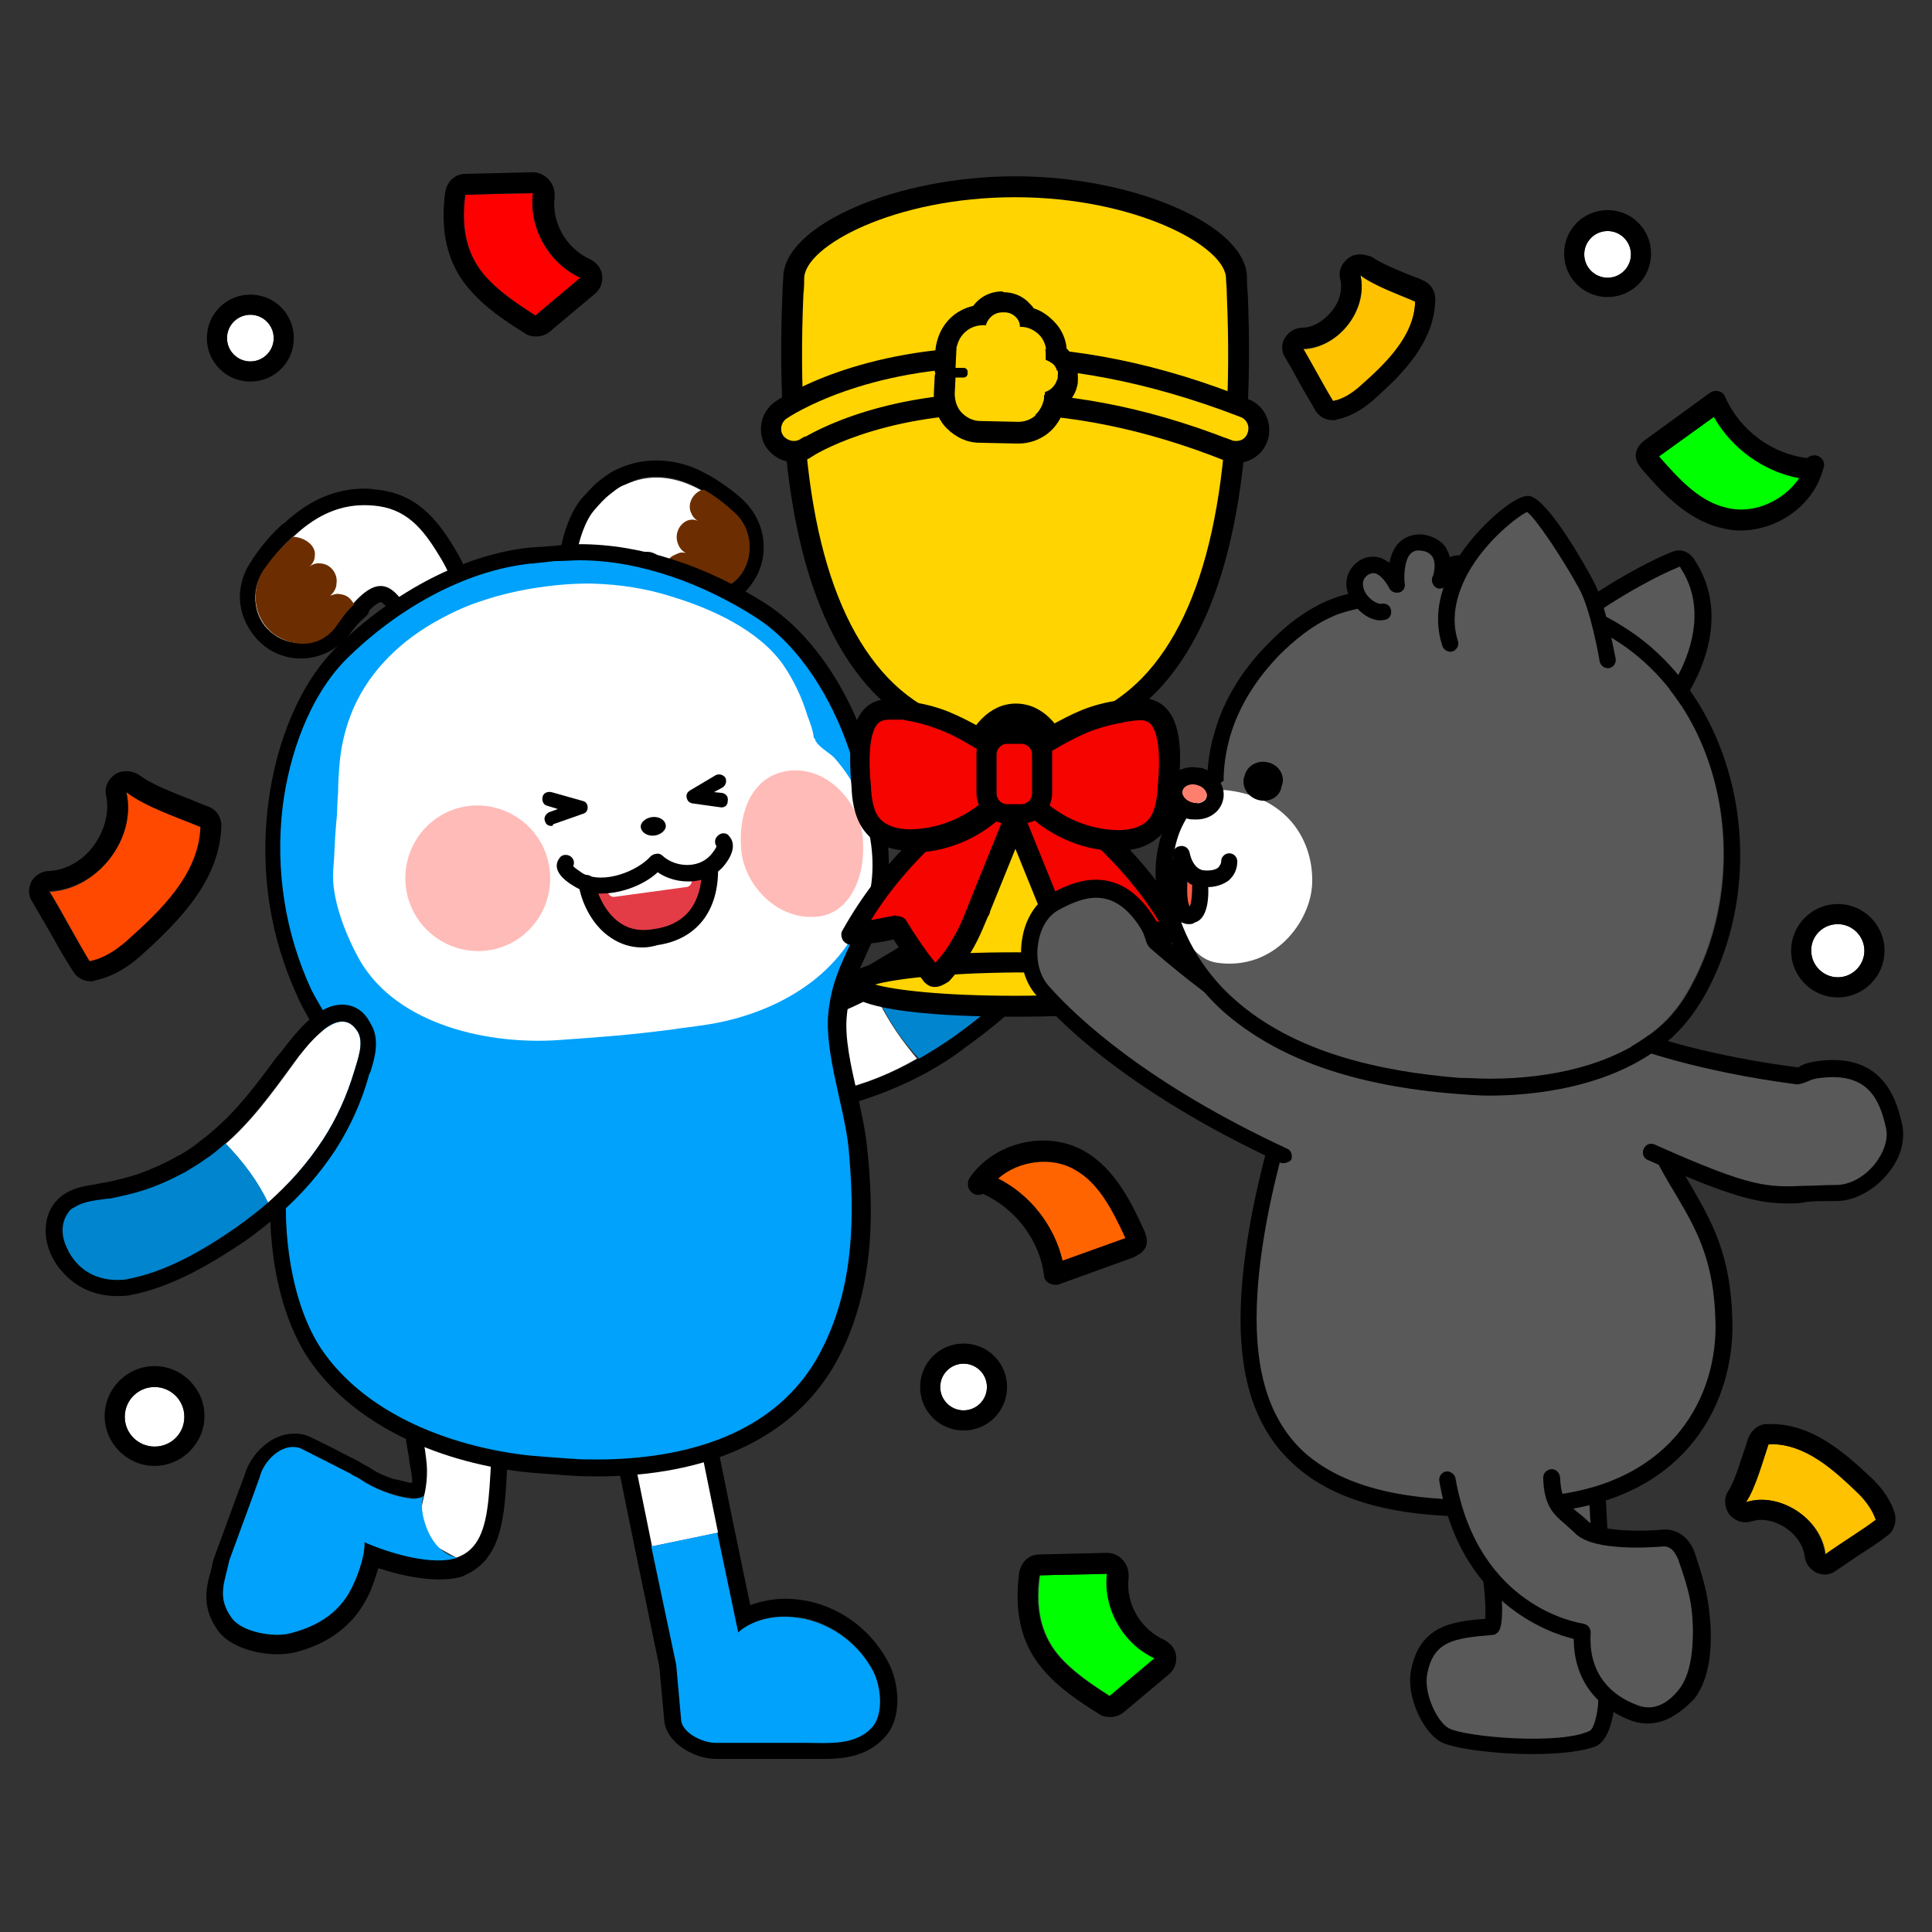 <svg xml:space="preserve" style="enable-background:new 0 0 240 240;" viewBox="0 0 240 240" y="0px" x="0px" xmlns:xlink="http://www.w3.org/1999/xlink" xmlns="http://www.w3.org/2000/svg" id="레이어_5" version="1.1">
<rect x="0" y="0" width="240" height="240" fill="#333333" stroke="none"/>
<style type="text/css">
	.st0{fill:#FFFFFF;}
	.st1{fill:#0085CE;}
	.st2{fill:#00A2FC;}
	.st3{fill-rule:evenodd;clip-rule:evenodd;fill:#00A2FC;}
	.st4{fill:#6C2E00;}
	.st5{fill-rule:evenodd;clip-rule:evenodd;fill:#FFFFFF;}
	.st6{fill-rule:evenodd;clip-rule:evenodd;fill:#FFBBB8;}
	.st7{fill-rule:evenodd;clip-rule:evenodd;}
	.st8{fill-rule:evenodd;clip-rule:evenodd;fill:#E33C46;}
	.st9{fill:#FFD400;}
	.st10{fill:#F50400;}
	.st11{fill:#595959;}
	.st12{fill-rule:evenodd;clip-rule:evenodd;fill:#FF7F6E;}
	.st13{fill:#FF5C44;}
	.st14{fill:#FF0000;}
	.st15{fill:#00FF00;}
	.st16{fill:#FF6400;}
	.st17{fill:#FFC200;}
	.st18{fill:#FF4800;}
</style>
<path d="M124.9,107.5c1.3,0,2.6,0.7,3.5,1.7c0.3,0.3,0.7,0.8,1,1.2c1.4,2.3,1.3,5.1,0.1,7.3c-2.5,4.4-7,8.1-11,11
	c-1.4,1-2.9,2-4.4,2.8c-3.2,1.8-6.5,3.2-10.1,4c-2.6,0.6-5.2,0.9-7.9,0.9c-0.6,0-1.3,0-1.9-0.1c-1.5-0.1-4.1,0-5.1-1.3
	c-3-3.6,4.6-5.8,6.7-6.4c4.7-1.4,9.1-2.7,13.2-5.1c0.8-0.5,1.6-1,2.4-1.5c0.9-0.6,1.7-1.3,2.5-2c1.6-1.4,2.9-2.8,4.1-4.4
	c0.9-1.1,1.7-2.4,2.4-3.7c0-0.1,0.1-0.1,0.1-0.2c0.7-1.3,1.3-2.9,2.6-3.7c0.3-0.2,0.5-0.3,0.9-0.5
	C124.2,107.5,124.6,107.5,124.9,107.5 M124.9,105.4L124.9,105.4c-0.6,0-1.2,0.1-1.7,0.3c-0.5,0.2-0.9,0.4-1.4,0.7
	c-1.3,0.9-2.1,2.3-2.7,3.5c-0.2,0.3-0.3,0.6-0.5,0.9l-0.1,0.2c-0.7,1.3-1.5,2.4-2.3,3.5c-1.1,1.5-2.4,2.8-3.8,4.1
	c-0.7,0.6-1.5,1.2-2.3,1.8c-0.6,0.5-1.3,0.9-2.2,1.4c-3.7,2.1-7.7,3.4-12,4.6l-0.8,0.2l-0.2,0.1c-3.7,1.1-7.6,2.6-8.4,5.5
	c-0.3,1-0.4,2.5,1,4.1c1.5,1.9,4.2,2,6,2c0.2,0,0.4,0,0.6,0c0.7,0,1.4,0.1,2,0.1c2.8,0,5.6-0.3,8.4-1c3.6-0.9,7.2-2.3,10.7-4.2
	c1.6-0.9,3.2-1.9,4.6-3c3.9-2.8,8.8-6.7,11.6-11.7c1.7-3,1.6-6.6-0.2-9.4c-0.4-0.6-0.8-1.1-1.2-1.6
	C128.5,106.2,126.7,105.4,124.9,105.4L124.9,105.4z"></path>
<g>
	<g>
		<g>
			<path d="M108.8,123.6c-4.1,2.4-8.5,3.6-13.2,5.1c-2.1,0.6-9.6,2.8-6.7,6.4c1.1,1.3,3.6,1.2,5.1,1.3
				c3.3,0.2,6.7-0.1,9.8-0.9c3.6-0.8,7-2.2,10.1-4C112.4,129.7,110.3,127,108.8,123.6z" class="st0"></path>
		</g>
		<g>
			<g>
				<path d="M120.4,111.8c0,0.1-0.1,0.1-0.1,0.2c-0.8,1.4-1.6,2.6-2.4,3.7c-1.2,1.6-2.6,3-4.1,4.4
					c-0.8,0.7-1.6,1.3-2.5,2c-0.8,0.6-1.6,1.1-2.4,1.5c1.5,3.4,3.5,6.1,5.3,7.9c1.5-0.9,3-1.8,4.4-2.8c4-2.9,8.5-6.6,11-11
					c1.2-2.2,1.3-5-0.1-7.3c-0.3-0.5-0.6-0.9-1-1.2c-1.2-1.3-3-2.1-4.6-1.5c-0.3,0.1-0.6,0.3-0.9,0.5
					C121.7,109,121.1,110.5,120.4,111.8z" class="st1"></path>
			</g>
		</g>
	</g>
</g>
<path d="M59.8,171.6c0.7,0,1.4,0.1,2,0.6c-1.8,10.7,0.3,19.2-5.1,21.2c0.1,0,0.1,0,0.1,0c-0.6,0.2-1.4,0.3-2.3,0.3
	c-2.6,0-6.1-0.9-9.2-2.2c0,1-0.2,2.6-1.3,5.1l-0.1,0.2c-1.5,3.4-4.4,5.2-7.9,6.1c-0.4,0.1-0.9,0.2-1.5,0.2c-2,0-4.7-0.7-5.7-2.1
	c-1.9-2.6-0.8-4.4-0.3-7.2l2.9-7.9l0.9-2.5c0.3-1.4,2-3.6,4.1-3.6c0.3,0,0.6,0,0.9,0.1l4.6,2.3l0,0c0,0,0,0,0.1,0.1l1.6,0.8l0,0
	c0.5,0.3,1,0.5,1.1,0.6c1,0.7,2.3,1.3,3.5,1.7c0.6,0.2,1.6,0.5,2.3,0.6c0.2,0,0.5,0.1,0.8,0.1c0.2,0,0.4,0,0.6,0
	c1.9-0.3,1.4-2.9,1.1-4.2c-0.1-0.6-0.2-1.1-0.2-1.7c-0.1-0.7-0.2-1.4-0.3-2.1c-0.2-2.2,0.1-3.9,0.6-6.1c0.5,0.2,1,0.3,1.6,0.3
	C56.3,172.4,58.2,171.6,59.8,171.6 M42,182.3L42,182.3 M59.8,169.6c-1,0-2,0.2-3,0.4c-0.8,0.2-1.5,0.3-2.1,0.3c-0.3,0-0.5,0-0.7-0.1
	c-0.3-0.1-0.6-0.2-0.9-0.2c-0.3,0-0.6,0.1-0.9,0.2c-0.6,0.3-1,0.7-1.1,1.3c-0.6,2.2-0.9,4.2-0.7,6.8c0,0.5,0.1,1,0.2,1.6l0.1,0.6
	l0.1,0.5c0,0.4,0.1,0.9,0.2,1.4c0.2,0.9,0.2,1.5,0.2,1.8c-0.1,0-0.2,0-0.3,0c-0.4-0.1-1.1-0.3-1.6-0.4l-0.5-0.1
	c-0.9-0.3-2.1-0.8-2.9-1.4c-0.2-0.1-0.4-0.2-1.1-0.6c-0.1-0.1-0.2-0.1-0.3-0.2l-1.4-0.7c-0.1-0.1-0.2-0.1-0.4-0.2
	c-0.5-0.3-2.9-1.5-4.4-2.2c-0.1,0-0.2-0.1-0.3-0.1c-0.5-0.2-1-0.2-1.5-0.2c-3.1,0-5.5,2.9-6.1,5.1l-0.9,2.4l-2.9,7.9
	c0,0.1-0.1,0.2-0.1,0.3c-0.1,0.5-0.2,0.9-0.3,1.3c-0.6,2.1-1.2,4.6,0.9,7.5c1.5,2,4.8,2.9,7.4,2.9c0.7,0,1.4-0.1,2-0.2
	c4.5-1.1,7.6-3.6,9.3-7.2l0.1-0.2c0.5-1.1,0.8-2.2,1.1-3.1c2.7,0.9,5.4,1.4,7.5,1.4c1.2,0,2.2-0.1,3-0.4c0.2-0.1,0.4-0.2,0.6-0.3
	c4.3-2.1,4.6-7.3,4.9-13.2c0.1-2.8,0.3-6,0.9-9.3c0.1-0.8-0.2-1.5-0.8-2C62.1,169.9,61,169.6,59.8,169.6L59.8,169.6z"></path>
<path d="M81.5,164.5c1.3,0,2.5,0.9,2.8,2.3l4.8,23.6l2.6,12.4c0,0,1.9-2,5.8-2c0.7,0,1.5,0.1,2.4,0.2c3.7,0.8,6.9,3.3,8.6,6.6
	c0.9,1.8,1.3,5.1-0.1,6.8c-1.6,1.8-3.9,2.1-6.2,2.1c-0.7,0-1.5,0-2.2,0h-9h-2c-1.7,0-4.3-1.4-4.3-3l-0.6-6.7l-3-14.7l-4.8-23.6
	c-0.3-1.6,3.2-3.6,4.8-3.9C81.2,164.6,81.3,164.5,81.5,164.5 M81.5,162.5c-0.3,0-0.7,0-1,0.1c-1.1,0.2-2.6,1-3.9,1.8
	c-2.5,1.8-2.7,3.4-2.5,4.5l4.8,23.6l3,14.5l0.6,6.5c0.1,3,3.8,5,6.4,5H91h9c0.3,0,0.7,0,1,0c0.4,0,0.8,0,1.2,0
	c2.7,0,5.6-0.3,7.8-2.8c2.2-2.5,1.6-6.8,0.4-9.1c-2-3.9-5.7-6.8-10-7.7c-1-0.2-1.9-0.3-2.8-0.3c-1.8,0-3.3,0.4-4.4,0.8l-2-9.6
	l-4.8-23.6C85.9,164.1,83.9,162.5,81.5,162.5L81.5,162.5z"></path>
<path d="M81.5,59.2c2,0,3.9,0.6,5.7,1.7c0,0,0,0,0.1,0c2.3,1.3,3.6,2.7,4,3c0.8,0.7,1.3,1.6,1.6,2.6c0.4,1.6,0.2,3.5-0.9,4.9
	c-0.9,1.3-2.3,1.9-3.7,1.9c-1.1,0-2.1-0.4-3-1.2c-0.5-0.4-0.9-0.9-1.4-1.4c-0.3-0.3-0.6-0.5-0.9-0.7c0-0.1,0-0.1,0-0.1
	c-0.8-0.8-1.6-1.4-2.4-1.4c-0.7,0-1.4,0.4-2.3,1.6c-1,1.4-2.3,5.4-4.3,5.4c-0.3,0-0.6-0.1-0.9-0.3c-2.9-1.7-1.3-9.4,0.8-11.8
	c0.6-0.8,1.3-1.5,2.1-2.1c0.9-0.7,1-0.8,2-1.2C79.1,59.4,80.3,59.2,81.5,59.2 M81.5,57.2c-1.5,0-3,0.3-4.4,0.9
	c-1.2,0.5-1.4,0.7-2.5,1.5c-0.8,0.6-1.5,1.4-2.4,2.4c-2,2.4-3.3,7.6-2.7,11c0.4,2.3,1.6,3.4,2.5,4c0.6,0.4,1.3,0.5,2,0.5
	c2.7,0,4.2-2.8,5.2-4.9c0.3-0.5,0.5-1.1,0.7-1.3c0.3-0.4,0.5-0.6,0.6-0.7c0.1,0,0.2,0.1,0.5,0.4c0.2,0.3,0.4,0.6,0.7,0.8
	c0.2,0.1,0.4,0.3,0.5,0.4c0.5,0.5,0.9,1,1.5,1.4c1.2,1.1,2.8,1.7,4.4,1.7c2.1,0,4.1-1,5.3-2.8c1.4-1.9,1.8-4.3,1.2-6.6
	c-0.4-1.4-1.1-2.6-2.1-3.6l-0.1-0.1c-0.5-0.5-2-1.8-4.2-3.1c-0.1-0.1-0.3-0.1-0.4-0.2C85.7,57.7,83.6,57.2,81.5,57.2L81.5,57.2z"></path>
<path d="M45.3,62.8c0.3,0,0.7,0,1,0c4.1,0.3,6.2,2.8,8.3,6.3c1.2,1.9,3.5,6.5,0.8,8.2c-0.5,0.3-0.9,0.4-1.4,0.4
	c-2.2,0-3.9-3.4-5.3-4.5c-0.5-0.3-0.9-0.5-1.4-0.5c-1.2,0-2.3,0.9-3.5,2.2c0,0.1,0.1,0.1,0.1,0.2c-0.8,0.8-1.6,1.6-2.1,2.3l0,0
	c-1.1,1.5-2.8,2.3-4.5,2.3c-1.2,0-2.3-0.4-3.3-1.1c-1.5-1.2-2.3-2.9-2.3-4.7c0-1.1,0.4-2.2,1.1-3.1c0.3-0.4,1.4-2.2,3.6-4.2l0,0
	C39,64.3,41.8,62.8,45.3,62.8 M45.3,60.7L45.3,60.7c-3.6,0-6.9,1.4-10,4.3c-0.1,0-0.1,0.1-0.2,0.1c-2.1,1.9-3.2,3.6-3.7,4.3
	l-0.1,0.2c-0.9,1.2-1.4,2.7-1.5,4.2c-0.1,2.5,1.1,4.9,3.1,6.5c1.3,1,2.9,1.5,4.5,1.5c2.4,0,4.7-1.2,6.1-3.1c0.5-0.7,1.1-1.4,1.9-2.1
	c0.3-0.2,0.4-0.5,0.5-0.8c1-1,1.4-1,1.4-1s0.1,0,0.2,0.1c0.3,0.2,0.8,0.8,1.2,1.3c1.2,1.5,2.9,3.6,5.4,3.6c0.8,0,1.7-0.3,2.5-0.8
	c3-1.9,2.9-6-0.2-11c-2-3.3-4.6-6.8-9.9-7.2C46.1,60.7,45.7,60.7,45.3,60.7L45.3,60.7z"></path>
<g>
	<path d="M52.8,185.3c1-5.4-1.5-6.3,0.4-13.3c2.6,1.2,6.3-1.6,8.7,0.2c-1.8,10.8,0.3,19.4-5.2,21.3l-5.1-2.8L52.8,185.3
		L52.8,185.3z" class="st0"></path>
	<path d="M42,182.3c0,0.1,2.6,1.3,2.8,1.5c1.6,1.1,4.2,2.2,6.6,2.4c0.2,0,1.3-0.2,1.2-0.4c0,0-0.7,1.5,0.6,4.5
		c1.4,3,3.6,3.2,3.6,3.2c-2.8,1-8.2-0.3-12.6-2.4C40.3,187.4,41.5,185,42,182.3z" class="st2"></path>
	<path d="M43.6,183.1l-6.3-3.2c-2.4-0.8-4.6,1.8-5,3.5l-0.9,2.5l-2.9,7.9c-0.6,2.8-1.6,4.6,0.3,7.2
		c1.3,1.8,5.3,2.4,7.2,1.9c3.6-0.9,6.4-2.7,7.9-6.1l0.1-0.2c2.2-5.1,0.9-6.5,0.9-6.5l1.7,0.4" class="st3"></path>
</g>
<g>
	<path d="M81,164.6c-1.6,0.3-5.1,2.4-4.8,3.9l4.8,23.6l8.2-1.7l-4.8-23.6C84,165.3,82.5,164.3,81,164.6" class="st0"></path>
	<path d="M84,206.8l0.6,6.7c0,1.7,2.6,3,4.3,3H91h9c2.9,0,6.3,0.4,8.4-2c1.4-1.7,1-5,0.1-6.8c-1.7-3.3-4.9-5.8-8.6-6.6
		l0,0c-5.5-1.1-8.2,1.7-8.2,1.7l-2.6-12.4l-8.2,1.7L84,206.8z" class="st3"></path>
</g>
<g>
	<g>
		<path d="M77.9,60.1c-1,0.4-1.1,0.5-2,1.2c-0.8,0.6-1.5,1.4-2.1,2.1c-2.1,2.4-3.7,10.1-0.8,11.8
			c2.6,1.5,4.1-3.5,5.2-5.1c2.5-3.5,4.3-0.3,6.9,2c2.1,1.9,5.1,1.5,6.7-0.7c1.7-2.3,1.4-5.6-0.7-7.5C87.5,60.5,82.7,58,77.9,60.1z" class="st0"></path>
		<path d="M84.1,68.8c0.4-0.2,0.7-0.2,1.1-0.1c-0.4-0.2-0.8-0.6-1-1.2c-0.4-1.1,0.1-2.3,1.1-2.8c0.5-0.2,0.9-0.2,1.4,0
			c-0.4-0.2-0.7-0.6-0.9-1.1c-0.4-1.1,0.3-2.3,1.3-2.7c0.1,0,0.2,0,0.3-0.1c2.3,1.3,3.6,2.7,4,3c2,1.9,2.3,5.2,0.7,7.5
			c-1.7,2.3-4.7,2.6-6.7,0.7c-0.6-0.5-1.4-1.5-2.3-2.1C83,69.3,83.4,69.1,84.1,68.8" class="st4"></path>
	</g>
</g>
<g>
	<g>
		<path d="M46.3,62.8c4.1,0.3,6.2,2.8,8.3,6.3c1.2,1.9,3.5,6.5,0.8,8.2c-2.9,1.9-5-2.8-6.7-4c-2.3-1.7-4.6,1.2-6.9,4.3
			c-1.8,2.5-5.3,3-7.8,1.2s-3-5.3-1.2-7.8C36.4,66,40.5,62.3,46.3,62.8z" class="st0"></path>
		<path d="M42.2,73.8c-0.4-0.1-0.9,0.1-1.2,0.2c0.4-0.3,0.8-0.9,0.8-1.5c0.2-1.2-0.7-2.4-1.9-2.5
			c-0.6-0.1-1.1,0.1-1.5,0.4c0.4-0.3,0.7-0.8,0.7-1.3c0.2-1.2-1-2.2-2.4-2.4c-0.1,0-0.2,0-0.3,0c-2.3,2-3.5,3.9-3.8,4.3
			c-1.5,2.7-1,5.8,1.3,7.7c2.7,1.9,5.9,1.7,7.8-0.8c0.5-0.7,1.4-2.1,2.3-2.8C43.5,74.2,43,73.9,42.2,73.8" class="st4"></path>
	</g>
</g>
<g>
	<path d="M38.9,130.8c0.4-1.6,1-3.2,1.2-4.9c-0.6-1.1-1.3-2.2-1.8-3.2c-3.3-7.2-4.6-15-3.6-22.9
		c0.8-6.6,3.3-13.9,8.1-18.6c6.2-6,14.6-11,23.2-11.9c0,0,0.1,0,0.2,0l2.7-0.3c8.6-0.9,17.8,2.3,25.1,7c5.7,3.6,9.6,10.4,11.7,16.6
		c2,5.9,3.9,15,1.5,21.1c-1.8,4.6-3.6,7-4.2,11.8c-0.5,5,2,11.9,2.5,16.8c0.8,8.5,0.7,17.1-3.1,24.9c-5.2,10.7-16.5,14-27.6,14.2
		c-1.3,0-2.6,0-4.1-0.1c-0.1,0-0.1,0-0.2,0l-2.7-0.2c-1.3-0.1-2.7-0.2-4.1-0.4c-9.1-1.3-19-5.2-24.4-13c-3.8-5.6-5.1-14.8-4.4-21.5
		C35.7,140.9,37.7,135.9,38.9,130.8z" class="st2"></path>
	<path d="M72,69.6c7.6,0,15.5,3,21.9,7.1c5.6,3.6,9.5,10.3,11.6,16.5c2,5.9,3.9,14.9,1.5,20.9c-1.8,4.6-3.6,6.9-4.1,11.7
		c-0.5,5,2,11.8,2.5,16.7c0.8,8.4,0.7,17-3.1,24.7C97.2,177.8,86,181.1,75,181.3c-0.4,0-0.7,0-1.1,0c-1,0-1.9,0-2.9-0.1
		c-0.1,0-0.1,0-0.2,0l-2.7-0.2c-1.3-0.1-2.7-0.2-4-0.4c-9-1.3-18.8-5.2-24.1-12.9c-3.8-5.6-5-14.7-4.3-21.3
		c0.6-5.2,2.4-10.2,3.6-15.3c0.4-1.6,1-3.2,1.2-4.9c-0.6-1.1-1.3-2.2-1.8-3.2c-3.3-7.1-4.5-14.9-3.6-22.7c0.8-6.5,3.3-13.8,8-18.5
		c6.1-6,14.4-10.9,22.9-11.8c0,0,0.1,0,0.2,0l2.7-0.3C70.1,69.7,71.1,69.6,72,69.6 M72,67.6c-1.1,0-2.1,0.1-3.1,0.2L66.2,68H66
		c-8.1,0.8-16.9,5.3-24.1,12.3c-4.5,4.4-7.6,11.6-8.6,19.7c-1,8.3,0.2,16.3,3.7,23.9c0.4,0.9,0.9,1.8,1.4,2.7l0.1,0.1
		c-0.1,0.7-0.3,1.4-0.6,2.2c-0.2,0.6-0.3,1.2-0.5,1.8c-0.4,1.6-0.9,3.3-1.3,4.9c-1,3.4-1.9,6.9-2.3,10.6c-0.8,6.9,0.4,16.5,4.6,22.7
		c4.9,7.2,14.2,12.2,25.5,13.8c1.3,0.2,2.8,0.3,4.2,0.4l2.7,0.2H71c1,0.1,2,0.1,3,0.1c0.4,0,0.8,0,1.2,0
		c14.3-0.3,24.4-5.6,29.2-15.2c4.4-8.8,4.1-18.4,3.3-25.8c-0.2-2-0.7-4.2-1.2-6.5c-0.8-3.5-1.6-7-1.3-9.8c0.3-3,1.2-4.9,2.3-7.3
		c0.5-1.1,1.1-2.4,1.7-3.8c2.9-7.5-0.1-18.1-1.5-22.3c-2.6-7.7-7.1-14.1-12.4-17.6C87.7,70.2,79.5,67.6,72,67.6L72,67.6z"></path>
</g>
<path d="M69.1,69.8h-0.2C69.1,69.8,69.1,69.8,69.1,69.8z" class="st2"></path>
<g>
	<path d="M41.4,108c0.2-2.3,0.1-2.8,0.4-6.2c0.1-0.6,0.1-2.6,0.2-3.3c0-1.3,0.1-2.7,0.2-3.8c0.2-2.3,0.8-4.6,1.7-6.7
		c2.1-4.8,6-8.5,10.6-11c1.8-1,3.8-1.9,5.8-2.5c3.9-1.3,9.2-2.1,13.4-2c3.3,0.1,6.6,0.6,9.7,1.6c5,1.5,10.9,4.2,13.9,8.5
		c1.3,1.9,2.3,4,3,6.3c0.3,0.8,0.7,1.8,0.8,2.8h0.1c0.2,1,1.9,1.8,2.5,2.5c2.4,2.8,3,4.4,4,8.1c0.9,3.4,1,7.2-0.2,10.6
		c-3,8.8-12,13.4-20.5,14.5c-1.2,0.2-2.4,0.3-3.6,0.5c-5.5,0.7-8.4,0.9-14,1.3c-8.6,0.6-20-1.8-24.7-9.9
		C42.9,116.1,41.1,111.5,41.4,108z" class="st5"></path>
</g>
<g>
	<path d="M68.3,108.2c0.5,5-3.1,9.4-8,9.9s-9.4-3.1-9.9-8.1s3.1-9.4,8-9.9S67.8,103.2,68.3,108.2" class="st6"></path>
	<path d="M107.2,104.5c0.3,5-2,9.3-6.1,9.4c-5,0.2-8.6-4.3-9-8.1c-0.5-5,1.4-9.8,6.4-10.1
		C103.4,95.5,107.1,100.4,107.2,104.5z" class="st6"></path>
</g>
<path d="M82.7,102.5c0.1,0.6-0.6,1.2-1.4,1.3c-0.9,0.1-1.6-0.4-1.7-1s0.6-1.2,1.4-1.3S82.6,101.8,82.7,102.5" class="st7"></path>
<g>
	<path d="M72.9,109.8c0.4,2.4,2.8,8,8.6,6.7c6.3-0.9,6.7-6.4,6.7-8.6" class="st8"></path>
	<path d="M79.8,117.7c-1.4,0-2.7-0.4-3.9-1.2c-2.6-1.7-3.8-4.9-4-6.6c-0.1-0.6,0.3-1.1,0.8-1.2s1.1,0.3,1.2,0.8
		c0.2,1.2,1.1,3.8,3.2,5.2c1.2,0.8,2.6,1,4.2,0.7c4.9-0.7,5.9-4.5,5.9-7.6c0-0.6,0.4-1,1-1s1,0.4,1,1c0.1,5.4-2.7,8.9-7.5,9.6
		C81,117.6,80.4,117.7,79.8,117.7z"></path>
</g>
<path d="M85.8,108.9l0.1,0.5c0.1,0.4-0.3,0.8-0.7,0.8l-8.8,1.2c-0.4,0.1-0.8-0.2-0.9-0.6v-0.3c0-0.4,0.2-0.7,0.5-0.8
	c1-0.3,3-1,3.8-1.9c0.2-0.2,0.6-0.3,0.9-0.2c0.8,0.3,2.4,0.8,4.2,0.7C85.4,108.3,85.7,108.5,85.8,108.9z" class="st5"></path>
<path d="M74.7,111c-1.1,0-2.2-0.2-3.2-0.8c-0.7-0.4-2-1.2-2.3-2.3c-0.1-0.5,0-0.9,0.3-1.3c0.3-0.5,1-0.5,1.4-0.2s0.5,0.8,0.3,1.2
	c0.2,0.2,0.6,0.5,1.2,0.9c2.6,1.4,6.8-0.3,8.4-2.1c0.4-0.4,1-0.4,1.4-0.1c0.4,0.4,0.4,1,0.1,1.4C80.9,109.5,77.7,111,74.7,111z"></path>
<path d="M85.5,109.5c-1.7,0-3.3-0.6-4.5-1.7c-0.4-0.4-0.5-1-0.1-1.4s1-0.5,1.4-0.1c1.5,1.4,4.4,1.7,6-0.1c0.4-0.5,0.7-0.9,0.7-1.1
	c-0.3-0.4-0.2-1,0.2-1.3c0.4-0.4,1.1-0.4,1.4,0.1c0.8,0.9,0.5,2.3-0.8,3.8C88.7,108.9,87.1,109.5,85.5,109.5z M89.1,105.2
	L89.1,105.2L89.1,105.2z"></path>
<g>
	<polyline points="68.3,99.3 72.2,100.4 68.5,101.7" class="st5"></polyline>
	<path d="M68.5,102.6c-0.4,0-0.7-0.2-0.8-0.6c-0.2-0.4,0.1-0.9,0.5-1.1l1.1-0.4l-1.3-0.4c-0.5-0.1-0.7-0.6-0.6-1.1s0.6-0.7,1.1-0.6
		l3.9,1.1c0.4,0.1,0.6,0.4,0.6,0.8s-0.2,0.7-0.6,0.8l-3.7,1.3C68.7,102.6,68.6,102.6,68.5,102.6z"></path>
</g>
<g>
	<polyline points="89.4,97.1 86.1,98.9 89.6,99.4" class="st5"></polyline>
	<path d="M89.6,100.3L89.6,100.3L86,99.8c-0.4-0.1-0.6-0.3-0.7-0.7c-0.1-0.4,0.1-0.7,0.4-0.9l3.2-1.9c0.4-0.2,0.9-0.1,1.2,0.3
		c0.2,0.4,0.1,0.9-0.3,1.2l-1.1,0.6l1,0.1c0.5,0.1,0.8,0.5,0.7,1C90.4,100,90.1,100.3,89.6,100.3z"></path>
</g>
<g>
	<g>
		<g>
			<path d="M27.8,142.3c3.4-2.9,6-6.5,8.7-10.2c1.2-1.7,5.6-7.7,7.9-4c0.9,1.4,0,3.6-0.4,5c-0.9,3-2.2,5.9-3.9,8.5
				c-1.9,2.9-4.2,5.5-6.8,7.8C32.2,147.3,30.4,144.6,27.8,142.3z" class="st0"></path>
		</g>
		<g>
			<g>
				<path d="M13.2,148.8c0.1,0,0.1,0,0.2,0c1.5-0.3,2.8-0.6,4.2-1.1c1.9-0.6,3.7-1.4,5.4-2.5c0.8-0.5,1.7-1.1,2.5-1.7
					c0.8-0.5,1.5-1.2,2.2-1.8c2.6,2.6,4.5,5.3,5.6,7.7c-1.3,1.2-2.6,2.2-4.1,3.3c-4,2.9-8.7,5.9-13.7,6.8c-2.3,0.4-5-0.4-6.6-2.5
					c-0.3-0.4-0.6-0.9-0.8-1.4c-0.8-1.6-0.9-3.5,0.1-4.9c0.2-0.3,0.4-0.5,0.7-0.6C10.1,149.2,11.8,149.1,13.2,148.8z" class="st1"></path>
			</g>
		</g>
	</g>
	<path d="M42.5,126.9c0.7,0,1.3,0.3,1.9,1.2c0.9,1.4,0,3.6-0.4,5c-0.9,3-2.2,5.9-3.9,8.5c-1.9,2.9-4.2,5.5-6.8,7.8
		c-1.3,1.1-2.6,2.1-4,3.1c-3.9,2.7-8.6,5.5-13.5,6.4c-0.4,0.1-0.8,0.1-1.3,0.1c-2,0-4-0.8-5.3-2.5c-0.3-0.4-0.6-0.8-0.8-1.3
		c-0.8-1.5-0.9-3.3,0.1-4.6c0.2-0.3,0.4-0.5,0.7-0.6c1.2-0.8,2.8-0.9,4.2-1.1c0.1,0,0.1,0,0.2,0c1.5-0.3,2.8-0.6,4.1-1
		c1.9-0.6,3.6-1.4,5.3-2.3c0.8-0.5,1.7-1,2.5-1.6c0.8-0.5,1.5-1.1,2.2-1.7c3.4-2.9,6-6.5,8.7-10.2C37.4,130.8,40.2,126.9,42.5,126.9
		 M42.5,124.8c-2.9,0-5.4,3-7.6,5.9l-0.1,0.1l-0.5,0.6c-2.5,3.4-4.9,6.6-8,9.2c-0.7,0.6-1.4,1.1-2,1.6c-0.8,0.6-1.6,1.1-2.4,1.5
		c-1.6,0.9-3.2,1.6-4.9,2.2c-1.3,0.4-2.5,0.7-3.9,1h-0.2c-0.3,0.1-0.6,0.1-0.9,0.2c-1.3,0.2-2.8,0.4-4.1,1.3c-0.5,0.3-0.8,0.7-1.1,1
		c-1.4,1.8-1.5,4.4-0.3,6.8c0.3,0.5,0.6,1.1,1.1,1.6c1.7,2.1,4.2,3.2,6.9,3.2c0.5,0,1.1,0,1.6-0.1c5.4-1,10.4-4.1,14.3-6.7
		c1.4-1,2.8-2.1,4.1-3.2c2.9-2.5,5.3-5.3,7.2-8.2c1.8-2.8,3.2-5.9,4.1-9.1c0-0.2,0.1-0.3,0.2-0.5c0.5-1.6,1.3-4.1,0-6.1
		C45,125.1,43.4,124.8,42.5,124.8L42.5,124.8z"></path>
</g>
<g>
	<g>
		<path d="M153.6,34.5c0-5.1-12.3-11.3-27.5-11.3s-27.5,6.2-27.5,11.3s-4.9,57.3,27.5,57.3S153.6,39.7,153.6,34.5z" class="st9"></path>
		<path d="M126.1,93.1c-7.1,0-13.1-2.4-17.7-7.2C100,77,96.2,60.4,97.2,36.4c0-0.9,0.1-1.5,0.1-1.9c0-6.5,14-12.6,28.8-12.6
			s28.8,6.1,28.8,12.6c0,0.4,0,1,0.1,1.9c1,24-2.8,40.6-11.2,49.4C139.1,90.6,133.2,93.1,126.1,93.1z M126.1,24.5
			c-15,0-26.2,6.1-26.2,10.1c0,0.4,0,1.1-0.1,2c-1,23.2,2.5,39.2,10.5,47.6c4.1,4.3,9.4,6.4,15.8,6.4s11.7-2.2,15.8-6.4
			c8-8.3,11.5-24.3,10.5-47.6c0-0.9-0.1-1.6-0.1-2C152.3,30.6,141,24.5,126.1,24.5z"></path>
	</g>
	<g>
		<path d="M130.5,113.1V91.5c0,0-1.5-2.8-4.4-2.8s-4.4,2.8-4.4,2.8v21.6l-15.5,9.3h19.9H146L130.5,113.1z" class="st9"></path>
		<path d="M146,123.6h-39.8c-0.6,0-1.1-0.4-1.2-0.9c-0.2-0.6,0.1-1.1,0.6-1.4l14.9-8.9V91.5c0-0.2,0.1-0.4,0.2-0.6
			c0.1-0.1,1.9-3.5,5.5-3.5c3.6,0,5.4,3.3,5.5,3.5s0.2,0.4,0.2,0.6v20.9l14.9,8.9c0.5,0.3,0.7,0.9,0.6,1.4
			C147,123.2,146.5,123.6,146,123.6z M110.8,121h30.5l-11.5-6.9c-0.4-0.2-0.6-0.6-0.6-1.1V91.8c-0.4-0.6-1.5-1.9-3.1-1.9
			s-2.7,1.3-3.1,1.9V113c0,0.5-0.2,0.9-0.6,1.1L110.8,121z"></path>
	</g>
	<g>
		<ellipse ry="2.7" rx="19.9" cy="122.3" cx="126.1" class="st9"></ellipse>
		<path d="M126.1,126.3c-7.9,0-21.2-0.5-21.2-4s13.3-4,21.2-4s21.2,0.5,21.2,4C147.2,125.8,134,126.3,126.1,126.3z M108.7,122.3
			c2.5,0.7,8.4,1.4,17.4,1.4s14.9-0.8,17.4-1.4c-2.5-0.7-8.4-1.5-17.4-1.5C117,120.9,111.2,121.6,108.7,122.3z M144.9,122.9
			L144.9,122.9L144.9,122.9z"></path>
	</g>
	<g>
		<path d="M105.7,116c2-0.1,3.9-0.4,5.8-0.9c1.2,2,2.5,3.9,4,5.7c0.2,0.2,0.3,0.4,0.6,0.4c0.3,0.1,0.6-0.2,0.9-0.4
			c1-1,1.8-2.1,2.5-3.4c1-1.7,1.8-3.6,2.5-5.4c1.5-3.7,3-7.4,4.5-11.1c0.3-0.8,0.6-1.7,0.3-2.5c-0.4-0.8-1.4-1.2-2.3-1.1
			c-1.9,0.2-3.7,2.2-5.2,3.3c-1.8,1.4-3.5,2.8-5.1,4.4C110.8,108.3,108,112,105.7,116z" class="st10"></path>
		<path d="M116.2,122.6c-0.1,0-0.2,0-0.3,0c-0.7-0.1-1.2-0.7-1.3-0.9c-1.3-1.6-2.5-3.3-3.6-5c-1.7,0.4-3.4,0.6-5.1,0.7
			c-0.5,0-0.9-0.2-1.2-0.6c-0.2-0.4-0.3-0.9,0-1.3c2.3-4.1,5.2-7.9,8.6-11.2c1.7-1.6,3.4-3.2,5.3-4.5c0.3-0.2,0.7-0.5,1-0.8
			c1.4-1.2,3-2.5,4.8-2.7c1.5-0.2,3,0.5,3.6,1.8c0.6,1.3,0,2.7-0.3,3.5l-4.5,11.1c-0.8,1.9-1.5,3.8-2.6,5.6
			c-0.8,1.3-1.7,2.5-2.7,3.6C117.3,122.3,116.7,122.6,116.2,122.6z M111.5,113.8c0.4,0,0.9,0.2,1.1,0.6c1.1,1.8,2.3,3.6,3.6,5.2
			c0.8-0.9,1.5-1.8,2.1-2.9c1-1.6,1.7-3.5,2.4-5.3l4.5-11.1c0.1-0.4,0.5-1.1,0.3-1.5c-0.1-0.2-0.5-0.4-0.9-0.3
			c-1.1,0.1-2.3,1.2-3.5,2.1c-0.4,0.3-0.8,0.6-1.1,0.9c-1.8,1.3-3.4,2.8-5,4.3c-2.6,2.6-4.9,5.4-6.8,8.5c1-0.2,2.1-0.4,3.1-0.6
			C111.3,113.8,111.4,113.8,111.5,113.8z"></path>
	</g>
	<g>
		<path d="M146.4,116c-2-0.1-3.9-0.4-5.8-0.9c-1.2,2-2.5,3.9-4,5.7c-0.2,0.2-0.3,0.4-0.6,0.4c-0.3,0.1-0.6-0.2-0.9-0.4
			c-1-1-1.8-2.1-2.5-3.4c-1-1.7-1.8-3.6-2.5-5.4c-1.5-3.7-3-7.4-4.5-11.1c-0.3-0.8-0.6-1.7-0.3-2.5c0.4-0.8,1.4-1.2,2.3-1.1
			c1.9,0.2,3.7,2.2,5.2,3.3c1.8,1.4,3.5,2.8,5.1,4.4C141.4,108.3,144.2,112,146.4,116z" class="st10"></path>
		<path d="M136,122.6c-0.6,0-1.2-0.3-1.7-0.9c-1-1.1-1.9-2.3-2.7-3.6c-1.1-1.8-1.9-3.8-2.6-5.6l-4.5-11.1c-0.3-0.8-0.9-2.2-0.3-3.5
			s2.1-2,3.6-1.8c1.8,0.2,3.4,1.5,4.8,2.7c0.4,0.3,0.7,0.6,1,0.8c1.8,1.4,3.6,2.9,5.3,4.5c3.4,3.3,6.3,7.1,8.6,11.2
			c0.2,0.4,0.2,0.9,0,1.3s-0.7,0.6-1.2,0.6c-1.7-0.1-3.4-0.4-5.1-0.7c-1.1,1.7-2.3,3.4-3.6,5c-0.2,0.2-0.6,0.8-1.3,0.9
			C136.2,122.5,136.1,122.6,136,122.6z M127.4,98.6c-0.4,0-0.7,0.2-0.8,0.3c-0.2,0.3,0.2,1.1,0.3,1.5l4.5,11.1
			c0.7,1.8,1.4,3.6,2.4,5.3c0.6,1,1.3,2,2.1,2.9c1.3-1.7,2.5-3.5,3.6-5.2c0.3-0.5,0.9-0.7,1.4-0.6c1,0.3,2,0.5,3.1,0.6
			c-1.9-3.1-4.2-5.9-6.8-8.5c-1.6-1.6-3.3-3-5-4.3c-0.4-0.3-0.7-0.6-1.1-0.9c-1.1-0.9-2.4-2-3.5-2.1
			C127.5,98.6,127.5,98.6,127.4,98.6z"></path>
	</g>
	<g>
		<g>
			<path d="M125,93.8c-2.5-1.6-5-3.2-7.8-4.3c-1.4-0.6-2.8-1-4.3-1.2c-2.2-0.3-4.3-0.8-5.4,1.7c-1,2.2-0.7,5.7-0.5,8
				c0.1,1.7,0.4,3.4,1.6,4.6c1.3,1.4,3.4,1.7,5.3,1.6c3.8-0.2,7.5-1.9,10.1-4.6C124,98.1,125,95.5,125,93.8z" class="st10"></path>
			<path d="M113.3,105.7c-2.4,0-4.4-0.7-5.6-2.1c-1.4-1.5-1.8-3.7-1.9-5.4V98c-0.2-2.5-0.5-6,0.6-8.4c1.4-3.3,4.3-2.9,6.4-2.5
				l0.4,0.1c1.5,0.2,3.1,0.6,4.6,1.2c2.9,1.2,5.5,2.8,8,4.5c0.4,0.2,0.6,0.6,0.6,1.1c0,1-0.3,2.1-0.5,3.3c-0.2,1-0.5,2-0.5,2.7
				c0,0.3-0.1,0.7-0.4,0.9c-2.9,3-6.9,4.8-11,5C113.7,105.6,113.5,105.7,113.3,105.7z M110.5,89.4c-1,0-1.5,0.3-1.9,1.2
				c-0.8,1.9-0.6,5-0.4,7.2V98c0.1,1.3,0.3,2.9,1.2,3.8c1.1,1.1,2.9,1.3,4.3,1.2c3.3-0.2,6.5-1.6,8.9-3.9c0.1-0.9,0.3-1.8,0.5-2.7
				c0.2-0.7,0.3-1.4,0.4-2c-2.2-1.4-4.5-2.9-6.9-3.8c-1.3-0.5-2.7-0.9-4-1.1l-0.4-0.1C111.6,89.4,111,89.4,110.5,89.4z"></path>
		</g>
		<g>
			<path d="M127.1,93.8c2.5-1.6,5-3.2,7.8-4.3c1.4-0.6,2.8-1,4.3-1.2c2.2-0.3,4.3-0.8,5.4,1.7c1,2.2,0.7,5.7,0.5,8
				c-0.1,1.7-0.4,3.4-1.6,4.6c-1.3,1.4-3.4,1.7-5.3,1.6c-3.8-0.2-7.5-1.9-10.1-4.6C128.1,98.1,127.1,95.5,127.1,93.8z" class="st10"></path>
			<path d="M138.8,105.7c-0.2,0-0.4,0-0.6,0c-4.1-0.2-8.1-2-11-5c-0.2-0.2-0.4-0.6-0.4-0.9c0-0.7-0.2-1.7-0.5-2.7
				c-0.3-1.1-0.5-2.3-0.5-3.3c0-0.4,0.2-0.8,0.6-1.1c2.5-1.6,5.1-3.3,8-4.5c1.5-0.6,3.1-1,4.6-1.2l0.4-0.1c2.1-0.3,4.9-0.7,6.4,2.5
				c1.1,2.5,0.8,5.9,0.6,8.4V98c-0.1,1.7-0.5,3.8-1.9,5.4C143.2,104.9,141.3,105.7,138.8,105.7z M129.4,99.2
				c2.4,2.3,5.6,3.7,8.9,3.9c1.4,0.1,3.2-0.1,4.3-1.2c0.9-1,1.1-2.6,1.2-3.8v-0.2c0.2-2.1,0.4-5.3-0.4-7.2c-0.6-1.4-1.4-1.4-3.7-1
				l-0.4,0.1c-1.3,0.2-2.7,0.6-4,1.1c-2.4,1-4.7,2.4-6.9,3.8c0.1,0.6,0.3,1.3,0.4,2C129.1,97.4,129.3,98.4,129.4,99.2z M129.4,99.8
				L129.4,99.8L129.4,99.8z"></path>
		</g>
		<g>
			<path d="M127.9,101H124c-0.8,0-1.5-0.7-1.5-1.5v-7c0-0.8,0.7-1.5,1.5-1.5h3.9c0.8,0,1.5,0.7,1.5,1.5v7
				C129.4,100.4,128.7,101,127.9,101z" class="st10"></path>
			<path d="M126.9,102.3h-1.8c-2.1,0-3.8-1.7-3.8-3.8v-4.9c0-2.1,1.7-3.8,3.8-3.8h1.8c2.1,0,3.8,1.7,3.8,3.8v4.9
				C130.7,100.6,129,102.3,126.9,102.3z M125.1,92.4c-0.7,0-1.3,0.6-1.3,1.3v4.9c0,0.7,0.6,1.3,1.3,1.3h1.8c0.7,0,1.3-0.6,1.3-1.3
				v-4.9c0-0.7-0.6-1.3-1.3-1.3H125.1z"></path>
		</g>
	</g>
	<g>
		<g>
			<path d="M153.6,54.8c-0.2,0-0.4,0-0.6-0.1c-33.7-13.2-53.3-0.3-53.5-0.2c-0.7,0.5-1.7,0.3-2.2-0.4s-0.3-1.7,0.4-2.2
				c0.8-0.6,21.2-14,56.4-0.2c0.8,0.3,1.2,1.2,0.9,2C154.8,54.5,154.2,54.8,153.6,54.8z" class="st9"></path>
			<path d="M123.7,45.6c8.3,0,18.5,1.6,30.4,6.2c0.8,0.3,1.2,1.2,0.9,2c-0.2,0.6-0.8,1-1.4,1c-0.2,0-0.4,0-0.6-0.1
				c-11.4-4.5-21.2-5.9-29.1-5.9c-15.6,0-24.3,5.7-24.4,5.8c-0.3,0.2-0.6,0.3-0.9,0.3c-0.5,0-1-0.2-1.3-0.7
				c-0.5-0.7-0.3-1.7,0.4-2.2C98.3,51.6,107.4,45.6,123.7,45.6 M123.7,43.1L123.7,43.1c-16.9,0-26.4,6.1-27.4,6.8
				c-0.9,0.6-1.5,1.6-1.7,2.6c-0.2,1.1,0,2.2,0.6,3.1c0.8,1.1,2,1.8,3.4,1.8c0.8,0,1.6-0.2,2.3-0.7c0.1-0.1,8.3-5.3,23-5.3
				c8.9,0,18.4,1.9,28.2,5.8c0.5,0.2,1,0.3,1.5,0.3c1.7,0,3.2-1,3.8-2.6c0.8-2.1-0.2-4.5-2.3-5.3C144.2,45.2,133.7,43.1,123.7,43.1
				L123.7,43.1z"></path>
		</g>
	</g>
	<g>
		<g>
			<g>
				<path d="M118.9,42.9c0.4-1.5,1.8-2.6,3.3-2.5h0.3v-0.1c0.2-0.9,1.1-1.6,2-1.5h0.2c0.5,0,1,0.2,1.4,0.6
					c0.3,0.3,0.5,0.7,0.5,1.2h0.1c0.9,0,1.7,0.4,2.3,1c0.6,0.6,0.9,1.5,0.9,2.4v0.7c0.3,0.1,0.6,0.3,0.9,0.5
					c0.4,0.4,0.6,0.9,0.5,1.4v0.2c0,0.1,0,0.3-0.1,0.4c-0.2,0.7-0.8,1.3-1.5,1.5v0.5c0,0.2,0,0.5-0.1,0.7c-0.4,1.5-1.8,2.6-3.3,2.5
					l-4.6-0.1c-0.9,0-1.7-0.4-2.3-1c-0.6-0.6-0.9-1.5-0.9-2.4l0.1-2h1c0.2,0,0.4-0.1,0.5-0.4v-0.3c0-0.3-0.2-0.5-0.5-0.5h-1l0.1-2.1
					C118.8,43.4,118.8,43.2,118.9,42.9z" class="st9"></path>
				<path d="M124.5,38.8L124.5,38.8h0.3c0.5,0,1,0.2,1.4,0.6c0.3,0.3,0.5,0.7,0.5,1.2h0.1c0.9,0,1.7,0.4,2.3,1s0.9,1.5,0.9,2.4v0.7
					c0.3,0.1,0.6,0.3,0.9,0.5c0.4,0.4,0.6,0.9,0.5,1.4v0.2c0,0.1,0,0.3-0.1,0.4c-0.2,0.7-0.8,1.3-1.5,1.5v0.5c0,0.2,0,0.5-0.1,0.7
					c-0.4,1.5-1.7,2.5-3.2,2.5h-0.1l-4.6-0.1c-0.9,0-1.7-0.4-2.3-1c-0.6-0.6-0.9-1.5-0.9-2.4l0.1-2h1l0,0c0.2,0,0.4-0.1,0.5-0.4
					v-0.3c0-0.3-0.2-0.5-0.5-0.5h-1l0.1-2.1c0-0.2,0-0.5,0.1-0.7c0.4-1.5,1.7-2.5,3.2-2.5h0.1h0.3v-0.1
					C122.8,39.4,123.6,38.8,124.5,38.8 M124.5,36.2c-1.5,0-2.8,0.7-3.6,1.8c-2.2,0.5-3.9,2.1-4.5,4.4c-0.1,0.4-0.2,0.8-0.2,1.3
					l-0.1,2.1c0,0.2,0,0.4,0.1,0.6c-0.1,0.2-0.1,0.4-0.1,0.6l-0.1,2c0,1.6,0.5,3.1,1.6,4.2c1.1,1.1,2.5,1.8,4.1,1.8l4.6,0.1h0.2
					c2.7,0,5.1-1.8,5.7-4.5c0-0.1,0-0.2,0.1-0.2c0.7-0.6,1.3-1.5,1.5-2.4c0.1-0.3,0.1-0.7,0.1-1v-0.2c0-1.2-0.4-2.4-1.2-3.3
					c-0.1-0.1-0.1-0.1-0.2-0.2c-0.1-1.3-0.7-2.5-1.6-3.4c-0.7-0.7-1.5-1.3-2.5-1.6c-0.1-0.2-0.3-0.4-0.5-0.6c-0.8-0.9-2-1.4-3.2-1.4
					L124.5,36.2C124.6,36.2,124.5,36.2,124.5,36.2L124.5,36.2z"></path>
			</g>
		</g>
	</g>
</g>
<g>
	<path d="M182.8,182.7c3.8,17,2.4,19.3,2.4,19.3c-4.8,0.4-8.1,0.8-9,5.6c-0.6,2.9,1.4,6.9,3.2,7.9
		c2.3,1.3,14.6,2.3,18.4,0.3c1.2-0.6,1.8-4.1,1.6-5.5c0,0-1-30.3-1.9-34.4" class="st11"></path>
	<path d="M190.3,217.9c-4.7,0-9.8-0.7-11.3-1.5c-2.2-1.2-4.4-5.7-3.7-9c1.1-5.4,5-6,9.2-6.3c0.1-1.3,0.1-5.6-2.6-18.1
		c-0.1-0.6,0.2-1.1,0.8-1.2c0.5-0.1,1.1,0.2,1.2,0.8c3.6,16.2,2.7,19.4,2.3,20c-0.2,0.3-0.5,0.5-0.8,0.5c-4.9,0.4-7.3,0.8-8.1,4.8
		c-0.5,2.5,1.3,6.1,2.7,6.8c2.1,1.1,13.9,2.1,17.5,0.3c0.6-0.3,1.2-3.1,1-4.4c0-0.4-1.1-30.3-1.9-34.3c-0.1-0.6,0.2-1.1,0.8-1.2
		c0.5-0.1,1.1,0.2,1.2,0.8c0.9,4.2,1.9,33.3,1.9,34.6c0.2,1.1-0.2,5.4-2.2,6.4C196.6,217.6,193.5,217.9,190.3,217.9z M185.3,202
		L185.3,202L185.3,202z"></path>
</g>
<g>
	<path d="M204.8,139.3c-0.3-0.8-3-13.7-3-13.7l-37-1.6c0,0-9.6,22.4-9.7,39.8c-0.1,17.4,10.2,25.8,37.4,23.1
		c15.1-1.5,22.1-11.8,21.7-22.8C213.8,151.8,208.7,149.2,204.8,139.3z" class="st11"></path>
	<path d="M183.2,188.4c-10.3,0-17.7-2.1-22.5-6.5c-4.5-4.1-6.6-10-6.6-18.1c0.1-17.4,9.4-39.3,9.7-40.2c0.2-0.4,0.5-0.6,1-0.6
		l37,1.6c0.5,0,0.9,0.4,1,0.8c1,4.8,2.7,12.8,3,13.5c1.3,3.3,2.7,5.8,4.1,8.1c2.7,4.7,5.1,8.7,5.3,17c0.3,9.9-5.4,22.1-22.6,23.8
		C189.2,188.2,186.1,188.4,183.2,188.4z M165.4,125.1c-1.6,3.8-9.3,23.4-9.3,38.7c0,7.5,1.9,12.9,5.9,16.6
		c5.7,5.1,15.6,6.9,30.3,5.4c15.8-1.6,21.1-12.7,20.8-21.7c-0.2-7.8-2.5-11.6-5.1-16c-1.4-2.3-2.9-5-4.3-8.4l0,0
		c-0.3-0.8-2.1-9.4-2.9-13L165.4,125.1z"></path>
</g>
<g>
	<path d="M159.4,143.5c-14.8-6.9-24.5-14.4-30-20.5c-2.7-3-1.9-9,1.4-10.9c2.8-1.5,7.5-3.7,11.4,2.2
		c1.2,1.8,0.8,2.2,1.2,2.6c9.4,8.3,16.7,12.1,16.7,12.1s4.8,0,8.7,3.8" class="st11"></path>
	<path d="M159.4,144.5c-0.1,0-0.3,0-0.4-0.1c-13-6-23.8-13.4-30.3-20.8c-1.5-1.7-2.2-4.4-1.7-7.1c0.4-2.4,1.7-4.4,3.4-5.4
		c2.2-1.2,8.1-4.5,12.8,2.6c0.8,1.2,1,1.9,1.1,2.4c8.3,7.4,15.1,11.2,16.3,11.9c1.1,0.1,5.5,0.5,9.1,4.1c0.4,0.4,0.4,1,0,1.5
		c-0.4,0.4-1,0.4-1.5,0c-3.5-3.4-7.9-3.5-7.9-3.5l0,0l0,0c-0.2,0-0.3,0-0.5-0.1c-0.3-0.2-7.5-4-16.9-12.2c-0.4-0.4-0.5-0.8-0.6-1.1
		c-0.1-0.3-0.2-0.8-0.8-1.7c-3.2-4.8-6.7-3.8-10.1-1.9c-1.2,0.7-2.1,2.1-2.4,3.9c-0.4,2.1,0.1,4.1,1.2,5.4
		c3.7,4.2,12.5,12.3,29.7,20.3c0.5,0.2,0.7,0.8,0.5,1.4C160.2,144.3,159.8,144.5,159.4,144.5z"></path>
</g>
<g>
	<path d="M205.2,143.2c15,6.6,14.6,5.1,22.9,5.2c4,0,8.1-4.5,7.2-8.3c-0.7-3.1-2.2-8-9.2-7.1c-2.1,0.3-2.2,0.9-2.7,0.8
		c-12.4-1.6-20.1-4.6-20.1-4.6s-3.1-3.6-8.5-4" class="st11"></path>
	<path d="M222.2,149.5c-3.7,0-6.9-0.7-17.5-5.4c-0.5-0.2-0.8-0.8-0.5-1.4c0.2-0.5,0.8-0.8,1.4-0.5c12.1,5.4,13.9,5.3,18.8,5.1
		c1.1,0,2.2-0.1,3.7-0.1l0,0c1.7,0,3.5-1,4.8-2.6c1.1-1.4,1.7-3.1,1.4-4.4c-0.8-3.7-2.3-7-8.1-6.3c-1.1,0.1-1.5,0.4-1.8,0.5
		s-0.7,0.3-1.2,0.3c-12.4-1.6-20.1-4.5-20.4-4.6c-0.2-0.1-0.3-0.2-0.4-0.3c0,0-3-3.3-7.9-3.7c-0.6,0-1-0.5-0.9-1.1
		c0-0.6,0.5-1,1.1-0.9c5.1,0.4,8.3,3.3,9,4.1c1.3,0.5,8.7,3,19.7,4.4c0.4-0.3,1-0.6,2.5-0.8c8.4-1.1,9.8,5.4,10.4,7.9
		c0.4,2-0.2,4.2-1.8,6.1c-1.7,2.1-4.2,3.4-6.4,3.4c-0.2,0-0.3,0-0.4,0c-1.3,0-2.3,0-3.3,0.1C223.6,149.5,222.9,149.5,222.2,149.5z"></path>
</g>
<g>
	<g>
		<g>
			<path d="M184.4,75.5c0,0,6.1,1,9.1,2.3" class="st11"></path>
			<path d="M193.5,78.9c-0.1,0-0.3,0-0.4-0.1c-2.9-1.3-8.8-2.3-8.9-2.3c-0.6-0.1-0.9-0.6-0.8-1.2c0.1-0.6,0.6-0.9,1.2-0.8
				c0.3,0,6.2,1,9.4,2.4c0.5,0.2,0.8,0.8,0.5,1.4C194.3,78.6,193.9,78.9,193.5,78.9z"></path>
		</g>
		<g>
			<path d="M207.9,86.7c0,0,6.8-8.9,1.7-16.7c0,0-0.4-1.1-1.7-0.6c-4.3,1.8-11.7,6.4-13.7,8.4" class="st11"></path>
			<path d="M207.9,87.7c-0.2,0-0.4-0.1-0.6-0.2c-0.5-0.3-0.5-1-0.2-1.4c0.1-0.1,6.3-8.4,1.7-15.5c0-0.1-0.1-0.1-0.1-0.2
				c0,0-0.1,0-0.3,0.1c-4.4,1.8-11.6,6.3-13.3,8.2c-0.4,0.4-1,0.4-1.5,0c-0.4-0.4-0.4-1,0-1.5c2.1-2.2,9.7-6.9,14-8.6
				c0.9-0.4,1.5-0.2,1.9,0c0.6,0.3,0.9,0.8,1.1,1.1c5.3,8.3-1.5,17.4-1.8,17.8C208.5,87.6,208.2,87.7,207.9,87.7z"></path>
		</g>
		<g>
			<path d="M165.3,76.5c0,0-13.3,6.8-13.6,20.5c-10.5,6.9-6.6,20.1,1.3,27.1c7.5,6.7,18.3,9,28.1,9.8
				c8.1,0.6,18.2-0.6,24.7-6.1c1.7-1.4,3.1-3.2,4.2-5.3c7.5-13.7,4.7-33.6-8.7-42.5C190.7,72.8,177.2,72.9,165.3,76.5z" class="st11"></path>
			<path d="M163,109.8c-0.2,4.7-4.7,10.8-11.8,9.8c-4.8-0.7-6.2-8.9-5.6-12.2c0.7-4.7,2.3-9.9,7.1-9.2
				C160.2,99.2,163.2,104.7,163,109.8z" class="st0"></path>
			<path d="M180.9,74.1c2.1,0,4.2,0.1,6.3,0.5c5,0.8,9.9,2.5,14.2,5.4c13.3,9,16.2,28.9,8.7,42.5c-1.1,2.1-2.5,3.9-4.2,5.3
				c-5.5,4.6-13.5,6.2-20.8,6.2c-1.3,0-2.6-0.1-3.8-0.1c-9.8-0.8-20.5-3.1-28-9.8c-7.9-7-11.9-20.2-1.3-27.1c0-1.9,0.3-3.7,0.8-5.5
				c1.1-3.8,3.3-7.2,6.1-10.1c1.9-1.9,4.1-3.7,6.6-4.8c0.6-0.3,1.3-0.5,2-0.7c1.5-0.4,3-0.7,4.5-1C175,74.4,178,74.1,180.9,74.1
				 M180.9,72.1c-3,0-6.1,0.3-9.2,0.8c-1.5,0.3-3.1,0.6-4.7,1c-0.8,0.2-1.5,0.5-2.3,0.8c-2.4,1.1-4.7,2.7-7.2,5.3
				c-3.2,3.2-5.5,7-6.6,10.9c-0.5,1.6-0.8,3.3-0.9,5c-3.8,2.8-6,6.7-6.4,11.2c-0.5,6.3,2.8,13.5,8.3,18.5
				c6.7,5.9,16.2,9.3,29.2,10.3c1.3,0.1,2.6,0.2,3.9,0.2c5.3,0,15.2-0.9,22.1-6.7c1.8-1.5,3.4-3.5,4.7-5.8
				c8.5-15.4,4.2-36.1-9.3-45.2c-4.3-2.9-9.5-4.9-15-5.7C185.4,72.2,183.2,72.1,180.9,72.1L180.9,72.1z"></path>
		</g>
		<g>
			<g>
				<g>
					<path d="M148.7,97.5c-0.8-0.2-1.6,0.1-1.8,0.7s0.4,1.3,1.2,1.5s1.6-0.1,1.8-0.7C150.1,98.4,149.5,97.7,148.7,97.5
						z" class="st12"></path>
					<path d="M148.2,97.4c0.2,0,0.3,0,0.5,0.1c0.8,0.2,1.4,0.9,1.2,1.5c-0.1,0.5-0.7,0.8-1.3,0.8c-0.2,0-0.3,0-0.5-0.1
						c-0.8-0.2-1.4-0.9-1.2-1.5C147,97.7,147.6,97.4,148.2,97.4 M148.2,95.3c-1.6,0-2.9,0.9-3.3,2.3c-0.5,1.7,0.7,3.5,2.6,4.1
						c0.3,0.1,0.7,0.1,1.1,0.1c1.6,0,2.9-0.9,3.3-2.3c0.5-1.7-0.7-3.5-2.6-4.1C148.9,95.4,148.5,95.3,148.2,95.3L148.2,95.3z"></path>
				</g>
				<g>
					<g>
						<path d="M156.4,99.4L156.4,99.4c1.3,0.3,2.6-0.4,2.8-1.7l0.1-0.3c0.3-1.2-0.5-2.4-1.8-2.7
							c-1.3-0.3-2.6,0.4-2.9,1.7l-0.1,0.3C154.3,97.9,155.1,99.1,156.4,99.4" class="st7"></path>
					</g>
				</g>
			</g>
			<path d="M150,110.2c-0.3,0-0.7,0-1-0.1c-2.2-0.4-3.1-2.6-3.3-3.8c-0.1-0.6,0.3-1.1,0.9-1.2c0.6-0.1,1.1,0.3,1.2,0.9
				c0,0,0.3,1.8,1.6,2.1c0.8,0.1,1.5,0,1.9-0.3c0.2-0.2,0.4-0.5,0.4-0.8c0-0.6,0.5-1,1-1l0,0c0.6,0,1,0.5,1,1c0,1-0.4,1.8-1.1,2.4
				C151.9,109.9,151,110.2,150,110.2z"></path>
		</g>
		<g>
			<path d="M171.9,76c-1.8,0.4-5.1-3.2-2.7-5.3c2.4-2.1,4.3,1.9,4.3,1.9s-0.7-5.5,3.1-5.2c3.8,0.4,2.3,4.7,2.3,4.7
				s0.7-2.5,2.7-2.1c4.2,0.8,2.7,5.3-0.5,6.2" class="st11"></path>
			<path d="M181.3,77.3c-0.4,0-0.9-0.3-1-0.7c-0.2-0.5,0.1-1.1,0.7-1.3c1.4-0.4,2.4-1.8,2.3-2.8c0-0.9-1-1.3-1.8-1.5
				c-0.9-0.2-1.4,0.9-1.5,1.2c0,0.1,0,0.1-0.1,0.2c-0.2,0.5-0.7,0.8-1.3,0.7c-0.5-0.2-0.8-0.7-0.7-1.3c0-0.1,0-0.1,0.1-0.2
				c0.2-0.6,0.4-1.8-0.1-2.5c-0.1-0.1-0.4-0.6-1.4-0.7c-0.7-0.1-1.1,0.2-1.3,0.4c-0.8,0.9-0.8,3-0.7,3.7c0.1,0.5-0.2,1-0.7,1.1
				s-1-0.1-1.2-0.5c-0.3-0.6-1.1-1.8-1.9-1.9c-0.2,0-0.5,0-0.9,0.3c-0.2,0.2-0.8,0.7-0.3,1.9c0.5,1.1,1.7,1.7,2.1,1.6
				c0.6-0.1,1.1,0.2,1.2,0.8c0.1,0.6-0.2,1.1-0.8,1.2c-1.6,0.4-3.5-1.1-4.3-2.7s-0.5-3.2,0.7-4.3c1-0.9,2-0.9,2.7-0.8
				c0.6,0.1,1,0.4,1.5,0.7c0.2-0.9,0.5-1.8,1.2-2.5c0.5-0.5,1.4-1.1,2.9-1c1.6,0.2,2.5,1,2.9,1.6c0.2,0.4,0.4,0.8,0.5,1.2
				c0.5-0.2,1.1-0.3,1.7-0.1c2.1,0.4,3.3,1.7,3.4,3.4C185.3,74.5,183.6,76.7,181.3,77.3C181.5,77.3,181.4,77.3,181.3,77.3z"></path>
		</g>
		<g>
			<path d="M199.7,81.9c0,0-1.2-6.6-2.7-9.4s-5.8-9.8-7.2-10c-1.4-0.1-12.6,8.8-9.6,17.3" class="st11"></path>
			<path d="M199.7,83c-0.5,0-0.9-0.4-1-0.9c0-0.1-1.1-6.5-2.6-9.1c-2.1-3.8-5.3-8.6-6.4-9.4c-1.1,0.5-5.1,3.5-7.4,7.7
				c-1.6,3-2,5.8-1.2,8.3c0.2,0.5-0.1,1.1-0.6,1.3c-0.5,0.2-1.1-0.1-1.3-0.6c-1.7-5,0.8-9.8,3.3-12.9c2.2-2.8,5.7-5.8,7.3-5.8h0.1
				c2.3,0.2,7.1,8.8,8,10.5c1.6,2.9,2.7,9.4,2.8,9.7c0.1,0.6-0.3,1.1-0.8,1.2C199.8,83,199.7,83,199.7,83z"></path>
		</g>
	</g>
	<g>
		<path d="M149.1,109.2c0,0,0.4,4.3-1,4.4c0,0-1.8,1.3-1.6-4.2C146.7,104,147.1,109,149.1,109.2z" class="st13"></path>
		<path d="M147.6,114.8c-0.3,0-0.5-0.1-0.8-0.2c-1.1-0.6-1.5-2.2-1.4-5.2c0.1-2.3,0.1-3.3,1.1-3.5c0.9-0.2,1.3,0.5,1.6,1.1
			c0.2,0.3,0.7,1.2,1,1.2c0.5,0.1,0.9,0.4,0.9,0.9c0.2,1.5,0.3,5-1.6,5.5C148.2,114.8,147.9,114.8,147.6,114.8z M147.5,109.5
			c-0.1,2,0.1,2.8,0.3,3.1l0,0c0.2-0.4,0.3-1.5,0.3-2.7C147.9,109.9,147.7,109.7,147.5,109.5z M148,112.6L148,112.6L148,112.6z"></path>
	</g>
</g>
<g>
	<path d="M179.7,183.9c3,17.1,16.7,18.9,16.7,18.9c-0.3,4.9,2.1,8.5,6.6,10.1c2.8,1,5-0.9,6.2-2.6
		c1.6-2.1,1.9-5.6,1.8-8.1c-0.1-3.1-0.5-4.7-1.8-8.8c-0.4-1.3-1.4-2.4-2.7-2.4c0,0-8.2,0.7-10.3-1.3c-2.1-2.1-3.6-2.2-3.8-6.2" class="st11"></path>
	<path d="M204.7,214.1c-0.6,0-1.3-0.1-1.9-0.3c-4.7-1.7-7.3-5.4-7.3-10.2c-3.2-0.8-14.1-4.5-16.7-19.6c-0.1-0.6,0.3-1.1,0.8-1.2
		c0.5-0.1,1.1,0.3,1.2,0.8c2.8,16.1,15.3,18,15.9,18.1c0.5,0.1,0.9,0.5,0.9,1.1c-0.3,4.4,1.8,7.6,6,9.1c2.4,0.8,4.2-1,5.1-2.2
		c1.6-2.2,1.6-5.9,1.6-7.4c-0.1-3-0.4-4.5-1.8-8.5c-0.2-0.5-0.7-1.7-1.8-1.7c-1.3,0.1-8.7,0.7-11-1.6c-0.4-0.4-0.9-0.8-1.2-1.1
		c-1.4-1.2-2.7-2.2-2.8-5.8c0-0.6,0.4-1,1-1.1c0.6,0,1,0.4,1.1,1c0.1,2.7,0.8,3.2,2.1,4.3c0.4,0.3,0.9,0.7,1.4,1.2
		c1.2,1.2,6.3,1.3,9.5,1c1.8,0,3.2,1.2,3.8,3.1c1.4,4.2,1.7,5.9,1.9,9.1c0.1,2.2,0,6.2-2,8.8C208.6,213,206.7,214.1,204.7,214.1z"></path>
</g>
<g>
	<path d="M60.1,34.1c1.8,2.1,4.1,3.6,6.4,5.1c1.9-1.6,3.7-3.1,5.6-4.7c-3.9-1.7-6.5-6.2-5.9-10.5
		c-2.8,0.1-5.6,0.1-8.4,0.2C57.4,27.8,57.7,31.2,60.1,34.1z" class="st14"></path>
	<path d="M66.2,24L66.2,24 M66.2,24c-0.5,4.3,2,8.7,5.9,10.5c-1.9,1.6-3.7,3.1-5.6,4.7c-2.3-1.5-4.6-3-6.4-5.1
		c-2.4-2.9-2.8-6.3-2.3-9.9C60.6,24.1,63.4,24,66.2,24 M66.2,21.4L66.2,21.4L66.2,21.4l-8.4,0.2c-1.3,0-2.3,1-2.5,2.3
		c-0.4,3.2-0.5,7.9,2.9,11.9c2,2.4,4.6,4.1,7,5.6c0.4,0.3,0.9,0.4,1.4,0.4c0.6,0,1.2-0.2,1.7-0.6l1.9-1.6l3.7-3.1
		c0.7-0.6,1-1.4,0.9-2.3c-0.1-0.9-0.7-1.6-1.5-2c-2.9-1.3-4.8-4.5-4.4-7.7c0-0.1,0-0.3,0-0.5C68.8,22.6,67.6,21.4,66.2,21.4
		L66.2,21.4z M66.2,26.5L66.2,26.5L66.2,26.5L66.2,26.5z"></path>
</g>
<g>
	<path d="M131.5,205.6c1.8,2.1,4.1,3.6,6.4,5.1c1.9-1.6,3.7-3.1,5.6-4.7c-3.9-1.7-6.5-6.2-5.9-10.5
		c-2.8,0.1-5.6,0.1-8.4,0.2C128.7,199.3,129.1,202.7,131.5,205.6z" class="st15"></path>
	<path d="M137.5,195.5L137.5,195.5 M137.5,195.5c-0.5,4.3,2,8.7,5.9,10.5c-1.9,1.6-3.7,3.1-5.6,4.7c-2.3-1.5-4.6-3-6.4-5.1
		c-2.4-2.9-2.8-6.3-2.3-9.9C132,195.6,134.7,195.6,137.5,195.5 M137.5,192.9L137.5,192.9L137.5,192.9l-8.4,0.2c-1.3,0-2.3,1-2.5,2.3
		c-0.4,3.2-0.5,7.9,2.9,11.9c2,2.4,4.6,4.1,7,5.6c0.4,0.3,0.9,0.4,1.4,0.4c0.6,0,1.2-0.2,1.7-0.6l5.6-4.7c0.7-0.6,1-1.4,0.9-2.3
		c-0.1-0.9-0.7-1.6-1.5-2c-2.9-1.3-4.8-4.5-4.4-7.7c0-0.1,0-0.3,0-0.5C140.1,194.1,139,192.9,137.5,192.9L137.5,192.9z M137.5,198.1
		L137.5,198.1L137.5,198.1L137.5,198.1z"></path>
</g>
<g>
	<path d="M225.3,58.4c-5.2-0.3-10-3.7-12.1-8.5c-2.7,2-5.4,3.9-8.1,5.9c-0.3,0.2-0.6,0.5-0.6,0.8s0.2,0.5,0.4,0.7
		c2.6,3,5.5,6.1,9.3,7c4.6,1.1,9.8-1.9,11.2-6.4" class="st15"></path>
	<path d="M216.2,65.9c-0.8,0-1.5-0.1-2.3-0.3c-4.4-1-7.7-4.7-10-7.4c-0.2-0.3-0.7-0.8-0.7-1.6c0-1,0.8-1.7,1.1-1.9l8.1-5.9
		c0.3-0.2,0.7-0.3,1.1-0.2c0.4,0.1,0.7,0.4,0.8,0.7c1.8,4.1,5.8,7.1,10.2,7.6c0.3-0.3,0.8-0.4,1.2-0.3c0.7,0.2,1.1,0.9,0.8,1.6
		C225.3,62.8,220.8,65.9,216.2,65.9z M206.1,56.7c2.7,3.1,5.2,5.7,8.5,6.4c3.3,0.8,7-0.9,8.9-3.7c-4.4-0.8-8.4-3.7-10.6-7.6
		L206.1,56.7z"></path>
</g>
<g>
	<circle r="3.7" cy="176" cx="19.2" class="st0"></circle>
	<path d="M19.2,172.3c2,0,3.7,1.6,3.7,3.7s-1.6,3.7-3.7,3.7c-2,0-3.7-1.6-3.7-3.7S17.2,172.3,19.2,172.3 M19.2,169.7
		c-3.4,0-6.2,2.8-6.2,6.2s2.8,6.2,6.2,6.2s6.2-2.8,6.2-6.2S22.6,169.7,19.2,169.7L19.2,169.7z"></path>
</g>
<g>
	<circle r="2.9" cy="42" cx="31.1" class="st0"></circle>
	<path d="M31.1,39.1c1.6,0,2.9,1.3,2.9,2.9c0,1.6-1.3,2.9-2.9,2.9s-2.9-1.3-2.9-2.9C28.2,40.4,29.5,39.1,31.1,39.1 M31.1,36.6
		c-3,0-5.4,2.4-5.4,5.4s2.4,5.4,5.4,5.4s5.4-2.4,5.4-5.4S34.1,36.6,31.1,36.6L31.1,36.6z"></path>
</g>
<g>
	<circle r="2.9" cy="31.6" cx="199.7" class="st0"></circle>
	<path d="M199.7,28.7c1.6,0,2.9,1.3,2.9,2.9s-1.3,2.9-2.9,2.9s-2.9-1.3-2.9-2.9S198.1,28.7,199.7,28.7 M199.7,26.1
		c-3,0-5.4,2.4-5.4,5.4s2.4,5.4,5.4,5.4s5.4-2.4,5.4-5.4S202.7,26.1,199.7,26.1L199.7,26.1z"></path>
</g>
<g>
	<circle r="2.9" cy="172.3" cx="119.7" class="st0"></circle>
	<path d="M119.7,169.4c1.6,0,2.9,1.3,2.9,2.9c0,1.6-1.3,2.9-2.9,2.9s-2.9-1.3-2.9-2.9C116.8,170.7,118.1,169.4,119.7,169.4
		 M119.7,166.9c-3,0-5.4,2.4-5.4,5.4s2.4,5.4,5.4,5.4s5.4-2.4,5.4-5.4C125.1,169.3,122.7,166.9,119.7,166.9L119.7,166.9z"></path>
</g>
<g>
	<path d="M121.8,146.8c4.9,1.7,8.6,6.4,9.2,11.5c3.1-1.1,6.3-2.2,9.4-3.4c0.3-0.1,0.7-0.3,0.8-0.6s0-0.5-0.2-0.8
		c-1.7-3.6-3.5-7.4-7-9.4c-4.1-2.3-10-0.9-12.6,3" class="st16"></path>
	<path d="M131,159.6c-0.2,0-0.5-0.1-0.7-0.2c-0.3-0.2-0.6-0.5-0.6-0.9c-0.5-4.4-3.6-8.4-7.6-10.2c-0.4,0.2-0.9,0.2-1.3-0.1
		c-0.6-0.4-0.7-1.2-0.4-1.8c3-4.5,9.6-6.1,14.3-3.4c3.9,2.2,6,6.7,7.5,10c0.1,0.3,0.4,1,0.2,1.7c-0.3,1-1.3,1.3-1.6,1.5l-9.4,3.4
		C131.3,159.6,131.2,159.6,131,159.6z M124,146.4c4,2,7,5.9,8,10.2l7.8-2.8c-1.7-3.7-3.4-6.9-6.3-8.5
		C130.6,143.6,126.5,144.2,124,146.4z M140,154.2L140,154.2L140,154.2z"></path>
</g>
<g>
	<path d="M169,34.2c1,4.3-2.7,9-7.1,9.2c1.3,2.1,2.5,4.4,3.7,6.5c1.2-0.3,2.4-1,3.3-1.8c3.3-2.9,6.8-6.3,6.9-10.6
		C173.8,36.6,170.7,35.5,169,34.2z" class="st17"></path>
	<path d="M169,34.2c1.7,1.3,4.8,2.4,6.8,3.2c-0.1,4.3-3.6,7.7-6.9,10.6c-0.9,0.8-2.1,1.6-3.3,1.8c-1.3-2.1-2.5-4.4-3.7-6.5
		C166.3,43.2,169.9,38.5,169,34.2 M169,31.6c-0.5,0-1,0.1-1.4,0.4c-0.9,0.6-1.4,1.7-1.1,2.7c0.3,1.3-0.1,2.8-1.1,4s-2.3,2-3.6,2
		c-0.9,0-1.7,0.5-2.2,1.3s-0.4,1.8,0.1,2.5c0.6,1,1.2,2.1,1.8,3.2c0.6,1.1,1.3,2.2,1.9,3.3c0.5,0.8,1.3,1.2,2.2,1.2
		c0.2,0,0.3,0,0.5-0.1c1.5-0.3,3-1.1,4.5-2.4c3.7-3.3,7.6-7.2,7.7-12.5c0-1.1-0.6-2-1.6-2.4c-0.4-0.2-0.9-0.4-1.5-0.6
		c-1.7-0.7-3.7-1.5-4.8-2.3C170.1,31.8,169.5,31.6,169,31.6L169,31.6z"></path>
</g>
<g>
	<path d="M15.7,98.4c1.3,5.8-3.6,12.1-9.5,12.4c1.7,2.8,3.3,5.9,5,8.7c1.7-0.3,3.2-1.3,4.5-2.4
		c4.4-3.9,9.1-8.5,9.3-14.3C22.2,101.6,18,100.2,15.7,98.4z" class="st18"></path>
	<path d="M15.7,98.4c2.3,1.8,6.5,3.2,9.2,4.3c-0.2,5.9-4.9,10.4-9.3,14.3c-1.3,1.1-2.8,2.1-4.5,2.4c-1.7-2.8-3.3-5.9-5-8.7
		C12.1,110.5,17,104.2,15.7,98.4 M15.7,95.8c-0.5,0-1,0.1-1.4,0.4c-0.9,0.6-1.4,1.7-1.1,2.7c0.4,2-0.2,4.3-1.6,6.2
		c-1.4,1.9-3.5,3-5.5,3.1c-0.9,0-1.7,0.5-2.2,1.3c-0.4,0.8-0.4,1.8,0.1,2.5c0.8,1.4,1.7,2.9,2.5,4.3c0.8,1.5,1.7,3,2.6,4.4
		c0.5,0.8,1.3,1.2,2.2,1.2c0.2,0,0.3,0,0.5-0.1c1.9-0.4,3.8-1.4,5.6-3c4.8-4.3,9.9-9.4,10.1-16.2c0-1.1-0.6-2-1.6-2.4
		c-0.6-0.2-1.3-0.5-2-0.8c-2.3-0.9-5.2-2-6.7-3.2C16.8,96,16.3,95.8,15.7,95.8L15.7,95.8z"></path>
</g>
<g>
	<path d="M216.9,186.6c4.3-1.3,9.4,2.1,9.9,6.5c2-1.5,4.2-2.8,6.3-4.3c-0.3-1.2-1.2-2.3-2.1-3.2
		c-3.2-3.1-6.9-6.4-11.3-6.2C218.9,181.5,218.1,184.8,216.9,186.6z" class="st17"></path>
	<path d="M220,179.4c4.3,0,7.8,3.2,10.9,6.2c0.9,0.9,1.7,2,2.1,3.2c-2,1.5-4.2,2.8-6.3,4.3c-0.4-3.8-4.2-6.8-7.9-6.8
		c-0.6,0-1.3,0.1-1.9,0.3c1.2-1.8,2.1-5.1,2.8-7.2C219.8,179.5,219.9,179.4,220,179.4 M220,176.9c-0.2,0-0.3,0-0.5,0
		c-1,0-1.9,0.7-2.3,1.7c-0.2,0.5-0.3,1-0.5,1.5c-0.6,1.7-1.2,3.9-2,5.1c-0.6,0.9-0.5,2,0.1,2.9c0.5,0.6,1.2,1,2,1
		c0.2,0,0.5,0,0.7-0.1c0.4-0.1,0.8-0.2,1.2-0.2c2.6,0,5.2,2.1,5.5,4.6c0.1,0.9,0.7,1.6,1.5,2c0.3,0.1,0.7,0.2,1,0.2
		c0.5,0,1-0.2,1.4-0.5c1-0.7,2.1-1.4,3.1-2.1c1.1-0.7,2.2-1.4,3.2-2.2c0.9-0.6,1.2-1.7,1-2.7c-0.4-1.5-1.4-3-2.7-4.3
		C229.2,180.5,225.2,176.9,220,176.9L220,176.9z"></path>
</g>
<g>
	<circle r="3.3" cy="118.1" cx="228.3" class="st0"></circle>
	<path d="M228.3,114.8c1.8,0,3.3,1.5,3.3,3.3c0,1.8-1.5,3.3-3.3,3.3c-1.8,0-3.3-1.5-3.3-3.3C224.9,116.3,226.4,114.8,228.3,114.8
		 M228.3,112.3c-3.2,0-5.8,2.6-5.8,5.8s2.6,5.8,5.8,5.8s5.8-2.6,5.8-5.8S231.5,112.3,228.3,112.3L228.3,112.3z"></path>
</g>
</svg>
